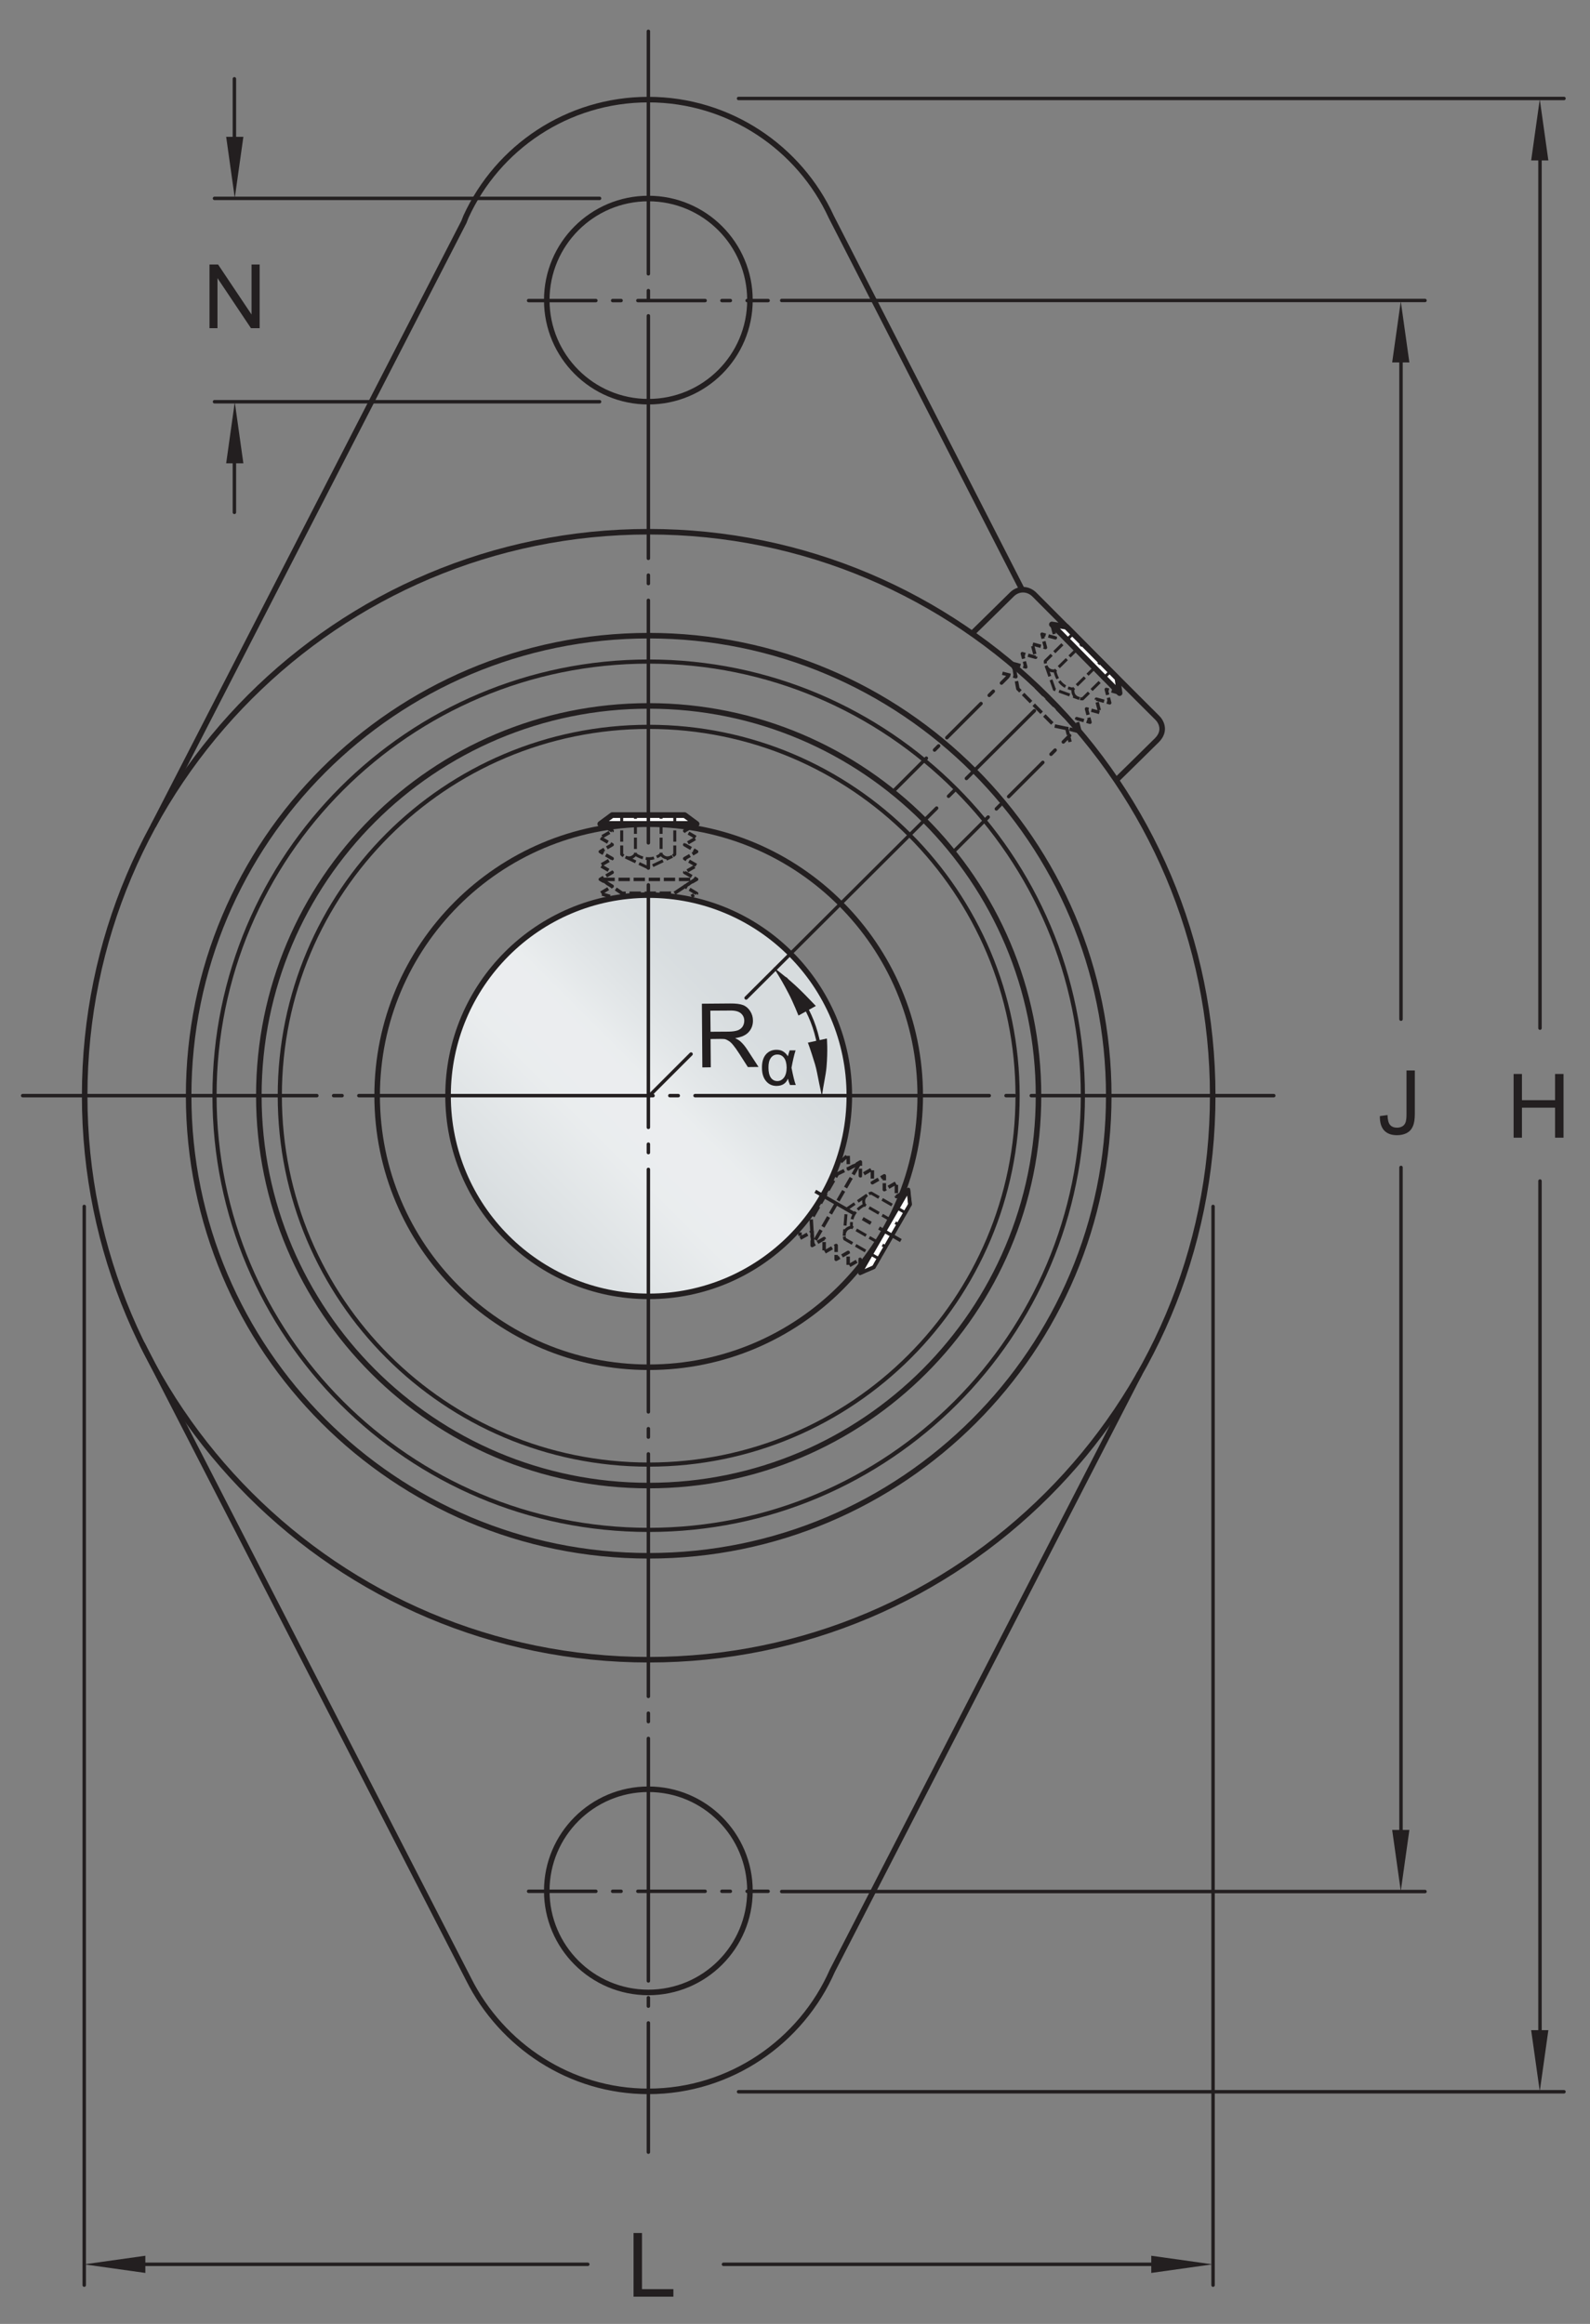 <?xml version="1.0" encoding="UTF-8"?>
<svg xmlns="http://www.w3.org/2000/svg" xmlns:xlink="http://www.w3.org/1999/xlink" width="214.5pt" height="313.5pt" viewBox="0 0 214.5 313.5" version="1.1">
<rect x="0" y="0" width="214.5" height="313.5" fill="#808080" stroke="none"/>
<defs>
<g>
<symbol overflow="visible" id="glyph0-0">
<path style="stroke:none;" d="M 1.5 0 L 1.5 -7.5 L 7.5 -7.5 L 7.5 0 Z M 1.688 -0.188 L 7.312 -0.188 L 7.312 -7.312 L 1.688 -7.312 Z M 1.688 -0.188 "/>
</symbol>
<symbol overflow="visible" id="glyph0-1">
<path style="stroke:none;" d="M 0.922 0 L 0.922 -8.594 L 2.078 -8.594 L 6.594 -1.844 L 6.594 -8.594 L 7.688 -8.594 L 7.688 0 L 6.516 0 L 2 -6.75 L 2 0 Z M 0.922 0 "/>
</symbol>
<symbol overflow="visible" id="glyph0-2">
<path style="stroke:none;" d="M 0.875 0 L 0.875 -8.594 L 2.016 -8.594 L 2.016 -1.016 L 6.25 -1.016 L 6.25 0 Z M 0.875 0 "/>
</symbol>
<symbol overflow="visible" id="glyph0-3">
<path style="stroke:none;" d="M 0.344 -2.438 L 1.375 -2.578 C 1.395 -1.922 1.516 -1.473 1.734 -1.234 C 1.953 -0.992 2.258 -0.875 2.656 -0.875 C 2.938 -0.875 3.18 -0.938 3.391 -1.062 C 3.598 -1.195 3.738 -1.375 3.812 -1.594 C 3.895 -1.82 3.938 -2.18 3.938 -2.672 L 3.938 -8.594 L 5.062 -8.594 L 5.062 -2.734 C 5.062 -2.016 4.973 -1.457 4.797 -1.062 C 4.629 -0.664 4.359 -0.363 3.984 -0.156 C 3.609 0.039 3.164 0.141 2.656 0.141 C 1.906 0.141 1.328 -0.07 0.922 -0.5 C 0.523 -0.938 0.332 -1.582 0.344 -2.438 Z M 0.344 -2.438 "/>
</symbol>
<symbol overflow="visible" id="glyph0-4">
<path style="stroke:none;" d="M 0.969 0 L 0.969 -8.594 L 2.094 -8.594 L 2.094 -5.062 L 6.562 -5.062 L 6.562 -8.594 L 7.703 -8.594 L 7.703 0 L 6.562 0 L 6.562 -4.047 L 2.094 -4.047 L 2.094 0 Z M 0.969 0 "/>
</symbol>
<symbol overflow="visible" id="glyph1-0">
<path style="stroke:none;" d="M 1.5 -0.016 L 1.438 -7.516 L 7.438 -7.562 L 7.5 -0.062 Z M 1.688 -0.203 L 7.312 -0.25 L 7.25 -7.375 L 1.625 -7.328 Z M 1.688 -0.203 "/>
</symbol>
<symbol overflow="visible" id="glyph1-1">
<path style="stroke:none;" d="M 0.938 0 L 0.875 -8.594 L 4.688 -8.625 C 5.457 -8.633 6.039 -8.562 6.438 -8.406 C 6.832 -8.25 7.148 -7.977 7.391 -7.594 C 7.641 -7.207 7.766 -6.781 7.766 -6.312 C 7.766 -5.695 7.566 -5.176 7.172 -4.75 C 6.785 -4.332 6.18 -4.066 5.359 -3.953 C 5.66 -3.805 5.891 -3.664 6.047 -3.531 C 6.391 -3.227 6.707 -2.848 7 -2.391 L 8.516 -0.062 L 7.078 -0.047 L 5.938 -1.828 C 5.602 -2.348 5.328 -2.738 5.109 -3 C 4.891 -3.27 4.691 -3.457 4.516 -3.562 C 4.348 -3.676 4.176 -3.758 4 -3.812 C 3.875 -3.832 3.664 -3.844 3.375 -3.844 L 2.047 -3.828 L 2.078 -0.016 Z M 2.047 -4.812 L 4.5 -4.828 C 5.008 -4.836 5.41 -4.895 5.703 -5 C 6.004 -5.113 6.227 -5.285 6.375 -5.516 C 6.52 -5.754 6.594 -6.016 6.594 -6.297 C 6.594 -6.703 6.441 -7.035 6.141 -7.297 C 5.836 -7.555 5.367 -7.68 4.734 -7.672 L 2.016 -7.656 Z M 2.047 -4.812 "/>
</symbol>
<symbol overflow="visible" id="glyph2-0">
<path style="stroke:none;" d="M 1.125 -0.016 L 1.078 -5.641 L 5.578 -5.672 L 5.625 -0.047 Z M 1.266 -0.156 L 5.484 -0.188 L 5.438 -5.531 L 1.219 -5.5 Z M 1.266 -0.156 "/>
</symbol>
<symbol overflow="visible" id="glyph2-1">
<path style="stroke:none;" d="M 4.031 -4.703 L 4.828 -4.703 C 4.629 -4.055 4.445 -3.273 4.281 -2.359 C 4.5 -1.234 4.691 -0.457 4.859 -0.031 L 4.078 -0.031 C 3.953 -0.32 3.859 -0.609 3.797 -0.891 C 3.547 -0.242 3.035 0.082 2.266 0.094 C 1.68 0.094 1.207 -0.125 0.844 -0.562 C 0.477 -1 0.297 -1.594 0.297 -2.344 C 0.285 -3.113 0.457 -3.711 0.812 -4.141 C 1.176 -4.566 1.656 -4.781 2.25 -4.781 C 2.613 -4.781 2.91 -4.707 3.141 -4.562 C 3.379 -4.426 3.598 -4.207 3.797 -3.906 C 3.816 -4.008 3.895 -4.273 4.031 -4.703 Z M 2.375 -4.141 C 2 -4.141 1.703 -3.984 1.484 -3.672 C 1.266 -3.367 1.16 -2.93 1.172 -2.359 C 1.172 -1.797 1.273 -1.352 1.484 -1.031 C 1.703 -0.719 2 -0.562 2.375 -0.562 C 2.727 -0.562 3.023 -0.719 3.266 -1.031 C 3.504 -1.352 3.625 -1.812 3.625 -2.406 C 3.613 -2.977 3.492 -3.41 3.266 -3.703 C 3.047 -3.992 2.75 -4.141 2.375 -4.141 Z M 2.375 -4.141 "/>
</symbol>
</g>
<clipPath id="clip1">
  <path d="M 60 120 L 115 120 L 115 175 L 60 175 Z M 60 120 "/>
</clipPath>
<clipPath id="clip2">
  <path d="M 60.445 147.816 C 60.445 162.77 72.562 174.883 87.516 174.883 C 102.457 174.883 114.578 162.77 114.578 147.816 C 114.578 132.871 102.457 120.754 87.516 120.754 C 72.562 120.754 60.445 132.871 60.445 147.816 "/>
</clipPath>
<clipPath id="clip3">
  <path d="M 60.445 147.816 C 60.445 162.77 72.562 174.883 87.516 174.883 C 102.457 174.883 114.578 162.77 114.578 147.816 C 114.578 132.871 102.457 120.754 87.516 120.754 C 72.562 120.754 60.445 132.871 60.445 147.816 "/>
</clipPath>
<linearGradient id="linear0" gradientUnits="userSpaceOnUse" x1="-0.207" y1="0" x2="1.207" y2="0" gradientTransform="matrix(38.277,-38.277,38.277,38.277,68.374,166.958)">
<stop offset="0" style="stop-color:rgb(84.215%,86.259%,87.21%);stop-opacity:1;"/>
<stop offset="0.125" style="stop-color:rgb(84.215%,86.259%,87.21%);stop-opacity:1;"/>
<stop offset="0.156" style="stop-color:rgb(84.369%,86.397%,87.338%);stop-opacity:1;"/>
<stop offset="0.164" style="stop-color:rgb(84.647%,86.642%,87.569%);stop-opacity:1;"/>
<stop offset="0.172" style="stop-color:rgb(84.892%,86.861%,87.775%);stop-opacity:1;"/>
<stop offset="0.18" style="stop-color:rgb(85.136%,87.077%,87.976%);stop-opacity:1;"/>
<stop offset="0.188" style="stop-color:rgb(85.382%,87.296%,88.181%);stop-opacity:1;"/>
<stop offset="0.195" style="stop-color:rgb(85.629%,87.514%,88.385%);stop-opacity:1;"/>
<stop offset="0.203" style="stop-color:rgb(85.875%,87.73%,88.588%);stop-opacity:1;"/>
<stop offset="0.211" style="stop-color:rgb(86.121%,87.949%,88.791%);stop-opacity:1;"/>
<stop offset="0.219" style="stop-color:rgb(86.366%,88.165%,88.994%);stop-opacity:1;"/>
<stop offset="0.227" style="stop-color:rgb(86.612%,88.382%,89.197%);stop-opacity:1;"/>
<stop offset="0.234" style="stop-color:rgb(86.858%,88.599%,89.4%);stop-opacity:1;"/>
<stop offset="0.242" style="stop-color:rgb(87.103%,88.815%,89.603%);stop-opacity:1;"/>
<stop offset="0.25" style="stop-color:rgb(87.35%,89.032%,89.806%);stop-opacity:1;"/>
<stop offset="0.258" style="stop-color:rgb(87.596%,89.25%,90.009%);stop-opacity:1;"/>
<stop offset="0.266" style="stop-color:rgb(87.842%,89.465%,90.21%);stop-opacity:1;"/>
<stop offset="0.273" style="stop-color:rgb(88.089%,89.684%,90.413%);stop-opacity:1;"/>
<stop offset="0.281" style="stop-color:rgb(88.335%,89.899%,90.614%);stop-opacity:1;"/>
<stop offset="0.289" style="stop-color:rgb(88.58%,90.114%,90.816%);stop-opacity:1;"/>
<stop offset="0.297" style="stop-color:rgb(88.824%,90.329%,91.017%);stop-opacity:1;"/>
<stop offset="0.305" style="stop-color:rgb(89.072%,90.546%,91.219%);stop-opacity:1;"/>
<stop offset="0.312" style="stop-color:rgb(89.316%,90.759%,91.418%);stop-opacity:1;"/>
<stop offset="0.32" style="stop-color:rgb(89.561%,90.974%,91.62%);stop-opacity:1;"/>
<stop offset="0.328" style="stop-color:rgb(89.806%,91.188%,91.818%);stop-opacity:1;"/>
<stop offset="0.336" style="stop-color:rgb(90.05%,91.403%,92.018%);stop-opacity:1;"/>
<stop offset="0.344" style="stop-color:rgb(90.294%,91.615%,92.216%);stop-opacity:1;"/>
<stop offset="0.352" style="stop-color:rgb(90.538%,91.829%,92.415%);stop-opacity:1;"/>
<stop offset="0.359" style="stop-color:rgb(90.782%,92.041%,92.613%);stop-opacity:1;"/>
<stop offset="0.367" style="stop-color:rgb(91.022%,92.252%,92.81%);stop-opacity:1;"/>
<stop offset="0.375" style="stop-color:rgb(91.264%,92.462%,93.005%);stop-opacity:1;"/>
<stop offset="0.383" style="stop-color:rgb(91.504%,92.673%,93.201%);stop-opacity:1;"/>
<stop offset="0.391" style="stop-color:rgb(91.74%,92.877%,93.393%);stop-opacity:1;"/>
<stop offset="0.406" style="stop-color:rgb(91.924%,93.037%,93.541%);stop-opacity:1;"/>
<stop offset="0.438" style="stop-color:rgb(91.988%,93.094%,93.594%);stop-opacity:1;"/>
<stop offset="0.5" style="stop-color:rgb(91.988%,93.094%,93.594%);stop-opacity:1;"/>
<stop offset="0.516" style="stop-color:rgb(91.835%,92.96%,93.469%);stop-opacity:1;"/>
<stop offset="0.523" style="stop-color:rgb(91.499%,92.668%,93.198%);stop-opacity:1;"/>
<stop offset="0.531" style="stop-color:rgb(91.135%,92.351%,92.902%);stop-opacity:1;"/>
<stop offset="0.539" style="stop-color:rgb(90.778%,92.038%,92.61%);stop-opacity:1;"/>
<stop offset="0.547" style="stop-color:rgb(90.424%,91.73%,92.323%);stop-opacity:1;"/>
<stop offset="0.555" style="stop-color:rgb(90.076%,91.425%,92.039%);stop-opacity:1;"/>
<stop offset="0.562" style="stop-color:rgb(89.731%,91.122%,91.757%);stop-opacity:1;"/>
<stop offset="0.57" style="stop-color:rgb(89.392%,90.826%,91.481%);stop-opacity:1;"/>
<stop offset="0.578" style="stop-color:rgb(89.058%,90.533%,91.208%);stop-opacity:1;"/>
<stop offset="0.586" style="stop-color:rgb(88.727%,90.244%,90.936%);stop-opacity:1;"/>
<stop offset="0.594" style="stop-color:rgb(88.403%,89.96%,90.672%);stop-opacity:1;"/>
<stop offset="0.602" style="stop-color:rgb(88.086%,89.68%,90.41%);stop-opacity:1;"/>
<stop offset="0.609" style="stop-color:rgb(87.773%,89.404%,90.154%);stop-opacity:1;"/>
<stop offset="0.617" style="stop-color:rgb(87.466%,89.136%,89.902%);stop-opacity:1;"/>
<stop offset="0.625" style="stop-color:rgb(87.167%,88.872%,89.656%);stop-opacity:1;"/>
<stop offset="0.633" style="stop-color:rgb(86.874%,88.614%,89.413%);stop-opacity:1;"/>
<stop offset="0.641" style="stop-color:rgb(86.588%,88.361%,89.177%);stop-opacity:1;"/>
<stop offset="0.648" style="stop-color:rgb(86.308%,88.113%,88.947%);stop-opacity:1;"/>
<stop offset="0.656" style="stop-color:rgb(86.037%,87.874%,88.722%);stop-opacity:1;"/>
<stop offset="0.664" style="stop-color:rgb(85.774%,87.642%,88.506%);stop-opacity:1;"/>
<stop offset="0.672" style="stop-color:rgb(85.521%,87.418%,88.295%);stop-opacity:1;"/>
<stop offset="0.68" style="stop-color:rgb(85.28%,87.204%,88.094%);stop-opacity:1;"/>
<stop offset="0.688" style="stop-color:rgb(85.048%,86.998%,87.903%);stop-opacity:1;"/>
<stop offset="0.703" style="stop-color:rgb(84.732%,86.719%,87.64%);stop-opacity:1;"/>
<stop offset="0.719" style="stop-color:rgb(84.38%,86.406%,87.347%);stop-opacity:1;"/>
<stop offset="0.75" style="stop-color:rgb(84.222%,86.266%,87.216%);stop-opacity:1;"/>
<stop offset="1" style="stop-color:rgb(84.215%,86.259%,87.21%);stop-opacity:1;"/>
</linearGradient>
</defs>
<g id="surface1">
<g clip-path="url(#clip1)" clip-rule="nonzero">
<g clip-path="url(#clip2)" clip-rule="nonzero">
<g clip-path="url(#clip3)" clip-rule="nonzero">
<path style=" stroke:none;fill-rule:nonzero;fill:url(#linear0);" d="M 33.379 147.816 L 87.512 201.949 L 141.645 147.816 L 87.512 93.684 Z M 33.379 147.816 "/>
</g>
</g>
</g>
<path style="fill:none;stroke-width:7.48;stroke-linecap:butt;stroke-linejoin:miter;stroke:rgb(13.73%,12.16%,12.549%);stroke-opacity:1;stroke-miterlimit:4;" d="M 1145.781 1656.836 C 1145.781 1806.289 1024.57 1927.461 875.156 1927.461 C 725.625 1927.461 604.453 1806.289 604.453 1656.836 C 604.453 1507.305 725.625 1386.172 875.156 1386.172 C 1024.57 1386.172 1145.781 1507.305 1145.781 1656.836 Z M 1145.781 1656.836 " transform="matrix(0.1,0,0,-0.1,0,313.5)"/>
<path style="fill:none;stroke-width:7.48;stroke-linecap:butt;stroke-linejoin:miter;stroke:rgb(13.73%,12.16%,12.549%);stroke-opacity:1;stroke-miterlimit:4;" d="M 1241.445 1656.836 C 1241.445 1859.102 1077.383 2023.125 875.156 2023.125 C 672.812 2023.125 508.789 1859.102 508.789 1656.836 C 508.789 1454.492 672.812 1290.547 875.156 1290.547 C 1077.383 1290.547 1241.445 1454.492 1241.445 1656.836 Z M 1241.445 1656.836 " transform="matrix(0.1,0,0,-0.1,0,313.5)"/>
<path style="fill:none;stroke-width:5.61;stroke-linecap:butt;stroke-linejoin:miter;stroke:rgb(13.73%,12.16%,12.549%);stroke-opacity:1;stroke-miterlimit:4;" d="M 1372.773 1656.836 C 1372.773 1931.641 1149.922 2154.453 875.195 2154.453 C 600.273 2154.453 377.461 1931.641 377.461 1656.836 C 377.461 1381.992 600.273 1159.219 875.195 1159.219 C 1149.922 1159.219 1372.773 1381.992 1372.773 1656.836 Z M 1372.773 1656.836 " transform="matrix(0.1,0,0,-0.1,0,313.5)"/>
<path style="fill:none;stroke-width:7.48;stroke-linecap:butt;stroke-linejoin:miter;stroke:rgb(13.73%,12.16%,12.549%);stroke-opacity:1;stroke-miterlimit:4;" d="M 1401.016 1656.836 C 1401.016 1947.266 1165.547 2182.695 875.195 2182.695 C 584.648 2182.695 349.18 1947.266 349.18 1656.836 C 349.18 1366.367 584.648 1130.938 875.195 1130.938 C 1165.547 1130.938 1401.016 1366.367 1401.016 1656.836 Z M 1401.016 1656.836 " transform="matrix(0.1,0,0,-0.1,0,313.5)"/>
<path style="fill:none;stroke-width:5.61;stroke-linecap:butt;stroke-linejoin:miter;stroke:rgb(13.73%,12.16%,12.549%);stroke-opacity:1;stroke-miterlimit:4;" d="M 1460.859 1656.836 C 1460.859 1980.312 1198.555 2242.539 875.195 2242.539 C 551.602 2242.539 289.375 1980.312 289.375 1656.836 C 289.375 1333.32 551.602 1071.133 875.195 1071.133 C 1198.555 1071.133 1460.859 1333.32 1460.859 1656.836 Z M 1460.859 1656.836 " transform="matrix(0.1,0,0,-0.1,0,313.5)"/>
<path style="fill:none;stroke-width:7.48;stroke-linecap:butt;stroke-linejoin:miter;stroke:rgb(13.73%,12.16%,12.549%);stroke-opacity:1;stroke-miterlimit:4;" d="M 1495.781 1656.836 C 1495.781 1999.609 1217.852 2277.461 875.234 2277.461 C 532.344 2277.461 254.492 1999.609 254.492 1656.836 C 254.492 1314.062 532.344 1036.211 875.234 1036.211 C 1217.852 1036.211 1495.781 1314.062 1495.781 1656.836 Z M 1495.781 1656.836 " transform="matrix(0.1,0,0,-0.1,0,313.5)"/>
<path style="fill:none;stroke-width:7.48;stroke-linecap:butt;stroke-linejoin:miter;stroke:rgb(13.73%,12.16%,12.549%);stroke-opacity:1;stroke-miterlimit:4;" d="M 1636.016 1656.836 C 1636.016 2077.07 1295.312 2417.695 875.273 2417.695 C 454.883 2417.695 114.219 2077.07 114.219 1656.836 C 114.219 1236.602 454.883 895.977 875.273 895.977 C 1295.312 895.977 1636.016 1236.602 1636.016 1656.836 Z M 1636.016 1656.836 " transform="matrix(0.1,0,0,-0.1,0,313.5)"/>
<path style="fill-rule:nonzero;fill:rgb(100%,100%,100%);fill-opacity:1;stroke-width:7.64;stroke-linecap:butt;stroke-linejoin:round;stroke:rgb(13.73%,12.16%,12.549%);stroke-opacity:1;stroke-miterlimit:4;" d="M 809.766 2023.477 L 825.898 2035.391 L 923.633 2035.391 L 939.805 2023.477 Z M 809.766 2023.477 " transform="matrix(0.1,0,0,-0.1,0,313.5)"/>
<path style="fill:none;stroke-width:4.54;stroke-linecap:butt;stroke-linejoin:round;stroke:rgb(13.73%,12.16%,12.549%);stroke-opacity:1;stroke-dasharray:11.2,3.92;stroke-miterlimit:4;" d="M 822.969 1925.742 L 809.766 1929.688 L 825.898 1939.414 L 809.766 1948.75 L 825.898 1958.086 L 809.766 1967.422 L 825.898 1976.758 L 809.766 1986.094 L 825.898 1995.43 L 809.766 2004.805 L 825.898 2014.141 L 809.766 2023.477 L 825.898 2035.391 L 923.633 2035.391 L 939.805 2023.477 L 923.633 2014.141 L 939.805 2004.805 L 923.633 1995.43 L 939.805 1986.094 L 923.633 1976.758 L 939.805 1967.422 L 923.633 1958.086 L 939.805 1948.75 L 923.633 1939.414 L 939.805 1929.688 L 932.734 1925.742 " transform="matrix(0.1,0,0,-0.1,0,313.5)"/>
<path style="fill:none;stroke-width:4.68;stroke-linecap:butt;stroke-linejoin:round;stroke:rgb(13.73%,12.16%,12.549%);stroke-opacity:1;stroke-dasharray:15.27,5.09;stroke-miterlimit:4;" d="M 910 1930.078 L 938.125 1948.672 L 811.641 1948.672 L 839.258 1929.922 Z M 910 1930.078 " transform="matrix(0.1,0,0,-0.1,0,313.5)"/>
<path style="fill:none;stroke-width:4;stroke-linecap:butt;stroke-linejoin:round;stroke:rgb(13.73%,12.16%,12.549%);stroke-opacity:1;stroke-dasharray:15.27,5.09;stroke-miterlimit:4;" d="M 838.711 2035.156 L 838.711 1982.422 C 838.711 1982.422 848.555 1971.758 857.227 1982.422 L 857.227 2035.156 " transform="matrix(0.1,0,0,-0.1,0,313.5)"/>
<path style="fill:none;stroke-width:4;stroke-linecap:butt;stroke-linejoin:round;stroke:rgb(13.73%,12.16%,12.549%);stroke-opacity:1;stroke-dasharray:15.27,5.09;stroke-miterlimit:4;" d="M 910.312 2035.156 L 910.312 1982.422 C 910.312 1982.422 900.43 1971.758 891.836 1982.422 L 891.836 2035.156 " transform="matrix(0.1,0,0,-0.1,0,313.5)"/>
<path style="fill:none;stroke-width:3.82;stroke-linecap:butt;stroke-linejoin:round;stroke:rgb(13.73%,12.16%,12.549%);stroke-opacity:1;stroke-dasharray:11.2,3.92;stroke-miterlimit:4;" d="M 857.227 1982.422 C 857.227 1982.422 874.492 1969.414 891.836 1982.422 " transform="matrix(0.1,0,0,-0.1,0,313.5)"/>
<path style="fill:none;stroke-width:4;stroke-linecap:butt;stroke-linejoin:round;stroke:rgb(13.73%,12.16%,12.549%);stroke-opacity:1;stroke-dasharray:15.27,5.09;stroke-miterlimit:4;" d="M 843.789 1978.867 L 874.492 1964.297 L 907.07 1979.766 " transform="matrix(0.1,0,0,-0.1,0,313.5)"/>
<path style="fill-rule:nonzero;fill:rgb(100%,100%,100%);fill-opacity:1;stroke-width:7.64;stroke-linecap:butt;stroke-linejoin:round;stroke:rgb(13.73%,12.16%,12.549%);stroke-opacity:1;stroke-miterlimit:4;" d="M 1419.062 2292.617 L 1438.867 2289.453 L 1507.5 2219.883 L 1510.391 2199.961 Z M 1419.062 2292.617 " transform="matrix(0.1,0,0,-0.1,0,313.5)"/>
<path style="fill:none;stroke-width:4.54;stroke-linecap:butt;stroke-linejoin:round;stroke:rgb(13.73%,12.16%,12.549%);stroke-opacity:1;stroke-dasharray:11.2,3.92;stroke-miterlimit:4;" d="M 1365.859 2240.117 L 1383.867 2235.195 L 1379.141 2253.242 L 1397.148 2248.281 L 1392.461 2266.367 L 1410.43 2261.406 L 1405.742 2279.492 L 1423.75 2274.531 L 1419.062 2292.617 L 1438.867 2289.453 L 1507.5 2219.883 L 1510.391 2199.961 L 1492.383 2204.961 L 1497.109 2186.836 L 1479.062 2191.836 L 1483.789 2173.711 L 1465.742 2178.711 L 1470.508 2160.625 L 1452.461 2165.586 L 1457.188 2147.461 L 1439.141 2152.461 L 1443.594 2134.141 " transform="matrix(0.1,0,0,-0.1,0,313.5)"/>
<path style="fill:none;stroke-width:4.54;stroke-linecap:butt;stroke-linejoin:round;stroke:rgb(13.73%,12.16%,12.549%);stroke-opacity:1;stroke-dasharray:11.2,3.92;stroke-miterlimit:4;" d="M 1352.266 2226.758 L 1370.508 2222.031 L 1365.859 2240.117 " transform="matrix(0.1,0,0,-0.1,0,313.5)"/>
<path style="fill:none;stroke-width:4.68;stroke-linecap:butt;stroke-linejoin:round;stroke:rgb(13.73%,12.16%,12.549%);stroke-opacity:1;stroke-dasharray:15.27,5.09;stroke-miterlimit:4;" d="M 1422.93 2155.625 L 1455.938 2148.711 L 1367.148 2238.75 L 1373.164 2205.898 Z M 1422.93 2155.625 " transform="matrix(0.1,0,0,-0.1,0,313.5)"/>
<path style="fill:none;stroke-width:4;stroke-linecap:butt;stroke-linejoin:round;stroke:rgb(13.73%,12.16%,12.549%);stroke-opacity:1;stroke-dasharray:15.27,5.09;stroke-miterlimit:4;" d="M 1447.695 2280.195 L 1410.156 2243.164 C 1410.156 2243.164 1409.492 2228.672 1423.164 2229.961 L 1460.703 2266.992 " transform="matrix(0.1,0,0,-0.1,0,313.5)"/>
<path style="fill:none;stroke-width:4;stroke-linecap:butt;stroke-linejoin:round;stroke:rgb(13.73%,12.16%,12.549%);stroke-opacity:1;stroke-dasharray:15.27,5.09;stroke-miterlimit:4;" d="M 1497.969 2229.219 L 1460.43 2192.188 C 1460.43 2192.188 1445.938 2191.719 1447.422 2205.352 L 1485 2242.383 " transform="matrix(0.1,0,0,-0.1,0,313.5)"/>
<path style="fill:none;stroke-width:3.82;stroke-linecap:butt;stroke-linejoin:round;stroke:rgb(13.73%,12.16%,12.549%);stroke-opacity:1;stroke-dasharray:11.2,3.92;stroke-miterlimit:4;" d="M 1423.164 2229.961 C 1423.164 2229.961 1426.055 2208.555 1447.422 2205.352 " transform="matrix(0.1,0,0,-0.1,0,313.5)"/>
<path style="fill:none;stroke-width:4;stroke-linecap:butt;stroke-linejoin:round;stroke:rgb(13.73%,12.16%,12.549%);stroke-opacity:1;stroke-dasharray:15.27,5.09;stroke-miterlimit:4;" d="M 1411.172 2237.031 L 1422.383 2204.961 L 1456.25 2192.617 " transform="matrix(0.1,0,0,-0.1,0,313.5)"/>
<path style="fill-rule:nonzero;fill:rgb(100%,100%,100%);fill-opacity:1;stroke-width:5.12;stroke-linecap:butt;stroke-linejoin:round;stroke:rgb(13.73%,12.16%,12.549%);stroke-opacity:1;stroke-miterlimit:4;" d="M 1225.43 1530.156 L 1227.656 1510.195 L 1178.828 1425.508 L 1160.352 1417.461 Z M 1225.43 1530.156 " transform="matrix(0.1,0,0,-0.1,0,313.5)"/>
<path style="fill:none;stroke-width:4.68;stroke-linecap:butt;stroke-linejoin:round;stroke:rgb(13.73%,12.16%,12.549%);stroke-opacity:1;stroke-dasharray:11.2,3.92;stroke-miterlimit:4;" d="M 1134.18 1567.539 L 1144.219 1577.031 L 1144.531 1558.125 L 1160.703 1567.5 L 1160.703 1548.789 L 1176.875 1558.125 L 1176.875 1539.453 L 1193.008 1548.789 L 1193.008 1530.156 L 1209.258 1539.453 L 1209.258 1520.781 L 1225.43 1530.156 L 1227.656 1510.195 L 1178.828 1425.508 L 1160.352 1417.461 L 1160.352 1436.133 L 1144.219 1426.797 L 1144.219 1445.469 L 1128.008 1436.133 L 1128.008 1454.805 L 1111.797 1445.508 L 1111.797 1464.18 L 1095.664 1454.805 L 1095.664 1473.477 L 1079.141 1464.375 L 1079.258 1472.461 " transform="matrix(0.1,0,0,-0.1,0,313.5)"/>
<path style="fill:none;stroke-width:4.68;stroke-linecap:butt;stroke-linejoin:round;stroke:rgb(13.73%,12.16%,12.549%);stroke-opacity:1;stroke-dasharray:15.27,5.09;stroke-miterlimit:4;" d="M 1094.375 1489.961 L 1096.484 1456.328 L 1159.727 1565.859 L 1129.648 1551.328 Z M 1094.375 1489.961 " transform="matrix(0.1,0,0,-0.1,0,313.5)"/>
<path style="fill:none;stroke-width:4.68;stroke-linecap:butt;stroke-linejoin:round;stroke:rgb(13.73%,12.16%,12.549%);stroke-opacity:1;stroke-dasharray:61.09,12.73,12.73,12.73;stroke-miterlimit:4;" d="M 1099.844 1527.891 L 1215.312 1461.445 " transform="matrix(0.1,0,0,-0.1,0,313.5)"/>
<path style="fill:none;stroke-width:4;stroke-linecap:butt;stroke-linejoin:round;stroke:rgb(13.73%,12.16%,12.549%);stroke-opacity:1;stroke-dasharray:15.27,5.09;stroke-miterlimit:4;" d="M 1221.016 1499.219 L 1175.352 1525.547 C 1175.352 1525.547 1161.25 1522.383 1166.133 1509.531 L 1211.797 1483.203 " transform="matrix(0.1,0,0,-0.1,0,313.5)"/>
<path style="fill:none;stroke-width:4;stroke-linecap:butt;stroke-linejoin:round;stroke:rgb(13.73%,12.16%,12.549%);stroke-opacity:1;stroke-dasharray:15.27,5.09;stroke-miterlimit:4;" d="M 1185.234 1437.188 L 1139.57 1463.555 C 1139.57 1463.555 1135.312 1477.383 1148.828 1479.57 L 1194.492 1453.203 " transform="matrix(0.1,0,0,-0.1,0,313.5)"/>
<path style="fill:none;stroke-width:3.82;stroke-linecap:butt;stroke-linejoin:round;stroke:rgb(13.73%,12.16%,12.549%);stroke-opacity:1;stroke-dasharray:11.2,3.92;stroke-miterlimit:4;" d="M 1166.133 1509.531 C 1166.133 1509.531 1146.25 1501.055 1148.828 1479.57 " transform="matrix(0.1,0,0,-0.1,0,313.5)"/>
<path style="fill:none;stroke-width:4;stroke-linecap:butt;stroke-linejoin:round;stroke:rgb(13.73%,12.16%,12.549%);stroke-opacity:1;stroke-dasharray:15.27,5.09;stroke-miterlimit:4;" d="M 1169.805 1522.93 L 1141.797 1503.594 L 1138.867 1467.695 " transform="matrix(0.1,0,0,-0.1,0,313.5)"/>
<path style="fill:none;stroke-width:4.68;stroke-linecap:round;stroke-linejoin:round;stroke:rgb(13.73%,12.16%,12.549%);stroke-opacity:1;stroke-dasharray:327.12,22.68,11.34,22.68;stroke-miterlimit:4;" d="M 874.688 3092.734 L 874.688 231.719 " transform="matrix(0.1,0,0,-0.1,0,313.5)"/>
<path style="fill:none;stroke-width:4.68;stroke-linecap:round;stroke-linejoin:round;stroke:rgb(13.73%,12.16%,12.549%);stroke-opacity:1;stroke-dasharray:396.85,22.68,11.34,22.68;stroke-miterlimit:4;" d="M 30.586 1656.953 L 1718.359 1656.953 " transform="matrix(0.1,0,0,-0.1,0,313.5)"/>
<path style="fill:none;stroke-width:4.68;stroke-linecap:round;stroke-linejoin:round;stroke:rgb(13.73%,12.16%,12.549%);stroke-opacity:1;stroke-dasharray:362.83,22.68,11.34,22.68;stroke-miterlimit:4;" d="M 875.234 1656.016 L 932.266 1713.047 " transform="matrix(0.1,0,0,-0.1,0,313.5)"/>
<path style="fill:none;stroke-width:4.68;stroke-linecap:round;stroke-linejoin:round;stroke:rgb(13.73%,12.16%,12.549%);stroke-opacity:1;stroke-dasharray:362.83,22.68,11.34,22.68;stroke-miterlimit:4;" d="M 1006.562 1788.75 L 1395.43 2176.211 " transform="matrix(0.1,0,0,-0.1,0,313.5)"/>
<path style="fill:none;stroke-width:7.48;stroke-linecap:butt;stroke-linejoin:miter;stroke:rgb(13.73%,12.16%,12.549%);stroke-opacity:1;stroke-miterlimit:4;" d="M 1011.719 584.18 C 1011.719 508.477 950.391 447.148 874.688 447.148 C 798.984 447.148 737.617 508.477 737.617 584.18 C 737.617 659.883 798.984 721.25 874.688 721.25 C 950.391 721.25 1011.719 659.883 1011.719 584.18 Z M 1011.719 584.18 " transform="matrix(0.1,0,0,-0.1,0,313.5)"/>
<path style="fill:none;stroke-width:4.68;stroke-linecap:round;stroke-linejoin:round;stroke:rgb(13.73%,12.16%,12.549%);stroke-opacity:1;stroke-dasharray:90.71,22.68,11.34,22.68;stroke-miterlimit:4;" d="M 713.125 583.594 L 1036.211 583.594 " transform="matrix(0.1,0,0,-0.1,0,313.5)"/>
<path style="fill:none;stroke-width:7.48;stroke-linecap:butt;stroke-linejoin:miter;stroke:rgb(13.73%,12.16%,12.549%);stroke-opacity:1;stroke-miterlimit:4;" d="M 1011.719 2730.156 C 1011.719 2654.453 950.391 2593.086 874.688 2593.086 C 798.984 2593.086 737.617 2654.453 737.617 2730.156 C 737.617 2805.82 798.984 2867.188 874.688 2867.188 C 950.391 2867.188 1011.719 2805.82 1011.719 2730.156 Z M 1011.719 2730.156 " transform="matrix(0.1,0,0,-0.1,0,313.5)"/>
<path style="fill:none;stroke-width:4.68;stroke-linecap:round;stroke-linejoin:round;stroke:rgb(13.73%,12.16%,12.549%);stroke-opacity:1;stroke-dasharray:90.71,22.68,11.34,22.68;stroke-miterlimit:4;" d="M 713.125 2729.531 L 1036.211 2729.531 " transform="matrix(0.1,0,0,-0.1,0,313.5)"/>
<path style="fill:none;stroke-width:4.68;stroke-linecap:round;stroke-linejoin:round;stroke:rgb(13.73%,12.16%,12.549%);stroke-opacity:1;stroke-dasharray:65.2,15.63,7.82,15.63;stroke-miterlimit:4;" d="M 1203.594 2066.055 L 1359.57 2222.031 " transform="matrix(0.1,0,0,-0.1,0,313.5)"/>
<path style="fill:none;stroke-width:4.68;stroke-linecap:round;stroke-linejoin:round;stroke:rgb(13.73%,12.16%,12.549%);stroke-opacity:1;stroke-dasharray:65.2,15.63,7.82,15.63;stroke-miterlimit:4;" d="M 1286.992 1986.641 L 1442.969 2142.617 " transform="matrix(0.1,0,0,-0.1,0,313.5)"/>
<path style="fill:none;stroke-width:7.48;stroke-linecap:butt;stroke-linejoin:miter;stroke:rgb(13.73%,12.16%,12.549%);stroke-opacity:1;stroke-miterlimit:4;" d="M 1311.367 2280.312 C 1311.367 2280.312 1355.977 2323.984 1364.961 2332.969 C 1373.945 2341.914 1386.914 2341.367 1395.508 2332.812 C 1404.062 2324.258 1555.43 2172.148 1560.781 2167.148 C 1566.172 2162.148 1573.594 2149.336 1560.664 2136.406 C 1547.695 2123.438 1504.492 2081.172 1504.492 2081.172 " transform="matrix(0.1,0,0,-0.1,0,313.5)"/>
<path style="fill:none;stroke-width:7.48;stroke-linecap:butt;stroke-linejoin:miter;stroke:rgb(13.73%,12.16%,12.549%);stroke-opacity:1;stroke-miterlimit:4;" d="M 206.641 2020.547 L 625.859 2835.664 L 628.594 2842.656 C 671.289 2935.898 765.43 3000.625 874.688 3000.625 C 983.828 3000.625 1078.633 2935.547 1121.406 2842.5 L 1378.945 2339.336 " transform="matrix(0.1,0,0,-0.1,0,313.5)"/>
<path style="fill:none;stroke-width:7.48;stroke-linecap:butt;stroke-linejoin:miter;stroke:rgb(13.73%,12.16%,12.549%);stroke-opacity:1;stroke-miterlimit:4;" d="M 1537.617 1282.539 L 1122.969 476.641 C 1081.172 381.25 985.469 313.672 874.688 313.672 C 768.75 313.672 676.719 376.055 632.305 464.727 L 191.758 1321.953 " transform="matrix(0.1,0,0,-0.1,0,313.5)"/>
<path style="fill:none;stroke-width:4.68;stroke-linecap:round;stroke-linejoin:miter;stroke:rgb(13.73%,12.16%,12.549%);stroke-opacity:1;stroke-miterlimit:4;" d="M 113.633 1507.461 L 113.633 52.305 " transform="matrix(0.1,0,0,-0.1,0,313.5)"/>
<path style="fill:none;stroke-width:4.68;stroke-linecap:round;stroke-linejoin:miter;stroke:rgb(13.73%,12.16%,12.549%);stroke-opacity:1;stroke-miterlimit:4;" d="M 1636.484 1507.461 L 1636.484 52.305 " transform="matrix(0.1,0,0,-0.1,0,313.5)"/>
<path style="fill:none;stroke-width:4.68;stroke-linecap:round;stroke-linejoin:miter;stroke:rgb(13.73%,12.16%,12.549%);stroke-opacity:1;stroke-miterlimit:4;" d="M 146.68 80.391 L 792.969 80.391 " transform="matrix(0.1,0,0,-0.1,0,313.5)"/>
<path style="fill:none;stroke-width:4.68;stroke-linecap:round;stroke-linejoin:miter;stroke:rgb(13.73%,12.16%,12.549%);stroke-opacity:1;stroke-miterlimit:4;" d="M 976.016 80.391 L 1610.234 80.391 " transform="matrix(0.1,0,0,-0.1,0,313.5)"/>
<path style="fill:none;stroke-width:4.68;stroke-linecap:round;stroke-linejoin:miter;stroke:rgb(13.73%,12.16%,12.549%);stroke-opacity:1;stroke-miterlimit:4;" d="M 808.828 2867.383 L 289.375 2867.383 " transform="matrix(0.1,0,0,-0.1,0,313.5)"/>
<path style="fill:none;stroke-width:4.68;stroke-linecap:round;stroke-linejoin:miter;stroke:rgb(13.73%,12.16%,12.549%);stroke-opacity:1;stroke-miterlimit:4;" d="M 808.828 2593.047 L 289.375 2593.047 " transform="matrix(0.1,0,0,-0.1,0,313.5)"/>
<path style="fill:none;stroke-width:4.68;stroke-linecap:round;stroke-linejoin:miter;stroke:rgb(13.73%,12.16%,12.549%);stroke-opacity:1;stroke-miterlimit:4;" d="M 316.211 2443.828 L 316.211 2569.492 " transform="matrix(0.1,0,0,-0.1,0,313.5)"/>
<path style="fill:none;stroke-width:4.68;stroke-linecap:round;stroke-linejoin:miter;stroke:rgb(13.73%,12.16%,12.549%);stroke-opacity:1;stroke-miterlimit:4;" d="M 316.211 3028.672 L 316.211 2893.516 " transform="matrix(0.1,0,0,-0.1,0,313.5)"/>
<g style="fill:rgb(13.73%,12.16%,12.549%);fill-opacity:1;">
  <use xlink:href="#glyph0-1" x="27.341" y="44.274"/>
</g>
<g style="fill:rgb(13.73%,12.16%,12.549%);fill-opacity:1;">
  <use xlink:href="#glyph0-2" x="84.593" y="309.829"/>
</g>
<path style="fill:none;stroke-width:4.68;stroke-linecap:round;stroke-linejoin:miter;stroke:rgb(13.73%,12.16%,12.549%);stroke-opacity:1;stroke-miterlimit:4;" d="M 1054.609 2729.648 L 1922.383 2729.648 " transform="matrix(0.1,0,0,-0.1,0,313.5)"/>
<path style="fill:none;stroke-width:4.68;stroke-linecap:round;stroke-linejoin:miter;stroke:rgb(13.73%,12.16%,12.549%);stroke-opacity:1;stroke-miterlimit:4;" d="M 1054.609 583.281 L 1922.383 583.281 " transform="matrix(0.1,0,0,-0.1,0,313.5)"/>
<path style="fill:none;stroke-width:4.68;stroke-linecap:round;stroke-linejoin:miter;stroke:rgb(13.73%,12.16%,12.549%);stroke-opacity:1;stroke-miterlimit:4;" d="M 1890.039 2694.375 L 1890.039 1760.117 " transform="matrix(0.1,0,0,-0.1,0,313.5)"/>
<path style="fill:none;stroke-width:4.68;stroke-linecap:round;stroke-linejoin:miter;stroke:rgb(13.73%,12.16%,12.549%);stroke-opacity:1;stroke-miterlimit:4;" d="M 1890.039 1560.078 L 1890.039 609.805 " transform="matrix(0.1,0,0,-0.1,0,313.5)"/>
<g style="fill:rgb(13.73%,12.16%,12.549%);fill-opacity:1;">
  <use xlink:href="#glyph0-3" x="185.807" y="153.001"/>
</g>
<path style=" stroke:none;fill-rule:nonzero;fill:rgb(13.73%,12.16%,12.549%);fill-opacity:1;" d="M 30.512 18.457 L 31.672 26.711 L 32.832 18.457 "/>
<path style=" stroke:none;fill-rule:nonzero;fill:rgb(13.73%,12.16%,12.549%);fill-opacity:1;" d="M 32.832 62.5 L 31.672 54.246 L 30.512 62.5 "/>
<path style=" stroke:none;fill-rule:nonzero;fill:rgb(13.73%,12.16%,12.549%);fill-opacity:1;" d="M 155.312 304.305 L 163.566 305.465 L 155.312 306.625 "/>
<path style=" stroke:none;fill-rule:nonzero;fill:rgb(13.73%,12.16%,12.549%);fill-opacity:1;" d="M 19.609 306.625 L 11.355 305.465 L 19.609 304.305 "/>
<path style=" stroke:none;fill-rule:nonzero;fill:rgb(13.73%,12.16%,12.549%);fill-opacity:1;" d="M 187.812 246.863 L 188.973 255.117 L 190.133 246.863 "/>
<path style=" stroke:none;fill-rule:nonzero;fill:rgb(13.73%,12.16%,12.549%);fill-opacity:1;" d="M 190.133 48.895 L 188.973 40.641 L 187.812 48.895 "/>
<path style="fill:none;stroke-width:4.68;stroke-linecap:round;stroke-linejoin:miter;stroke:rgb(13.73%,12.16%,12.549%);stroke-opacity:1;stroke-miterlimit:4;" d="M 996.367 3002.148 L 2109.883 3002.148 " transform="matrix(0.1,0,0,-0.1,0,313.5)"/>
<path style="fill:none;stroke-width:4.68;stroke-linecap:round;stroke-linejoin:miter;stroke:rgb(13.73%,12.16%,12.549%);stroke-opacity:1;stroke-miterlimit:4;" d="M 996.367 313.164 L 2109.883 313.164 " transform="matrix(0.1,0,0,-0.1,0,313.5)"/>
<path style="fill:none;stroke-width:4.68;stroke-linecap:round;stroke-linejoin:miter;stroke:rgb(13.73%,12.16%,12.549%);stroke-opacity:1;stroke-miterlimit:4;" d="M 2077.539 2966.875 L 2077.539 1748.008 " transform="matrix(0.1,0,0,-0.1,0,313.5)"/>
<path style="fill:none;stroke-width:4.68;stroke-linecap:round;stroke-linejoin:miter;stroke:rgb(13.73%,12.16%,12.549%);stroke-opacity:1;stroke-miterlimit:4;" d="M 2077.539 1541.758 L 2077.539 339.688 " transform="matrix(0.1,0,0,-0.1,0,313.5)"/>
<g style="fill:rgb(13.73%,12.16%,12.549%);fill-opacity:1;">
  <use xlink:href="#glyph0-4" x="203.226" y="153.477"/>
</g>
<path style=" stroke:none;fill-rule:nonzero;fill:rgb(13.73%,12.16%,12.549%);fill-opacity:1;" d="M 206.562 273.875 L 207.723 282.129 L 208.883 273.875 "/>
<path style=" stroke:none;fill-rule:nonzero;fill:rgb(13.73%,12.16%,12.549%);fill-opacity:1;" d="M 208.883 21.645 L 207.723 13.391 L 206.562 21.645 "/>
<g style="fill:rgb(13.73%,12.16%,12.549%);fill-opacity:1;">
  <use xlink:href="#glyph1-1" x="93.812" y="143.997"/>
</g>
<g style="fill:rgb(13.73%,12.16%,12.549%);fill-opacity:1;">
  <use xlink:href="#glyph2-1" x="102.497" y="146.401"/>
</g>
<path style=" stroke:none;fill-rule:nonzero;fill:rgb(13.73%,12.16%,12.549%);fill-opacity:1;" d="M 110.062 135.707 C 107.828 133.363 106.906 132.461 104.344 130.496 C 105.422 132.227 105.617 132.566 106.402 134.059 C 107.004 135.203 107.719 137 107.719 137 "/>
<path style=" stroke:none;fill-rule:nonzero;fill:rgb(13.73%,12.16%,12.549%);fill-opacity:1;" d="M 111.551 140.098 C 111.551 140.098 111.695 141.688 111.504 143.926 C 111.406 145.062 111.094 146.27 110.879 147.875 C 110.746 147.289 110.629 146.727 110.52 146.188 C 110.312 145.176 110.16 144.262 109.949 143.566 C 109.289 141.41 108.988 140.656 108.988 140.656 "/>
<path style="fill:none;stroke-width:4.68;stroke-linecap:round;stroke-linejoin:round;stroke:rgb(13.73%,12.16%,12.549%);stroke-opacity:1;stroke-miterlimit:1;" d="M 1109.18 1685.547 C 1106.172 1744.648 1092.422 1775.273 1060.039 1814.336 " transform="matrix(0.1,0,0,-0.1,0,313.5)"/>
</g>
</svg>
